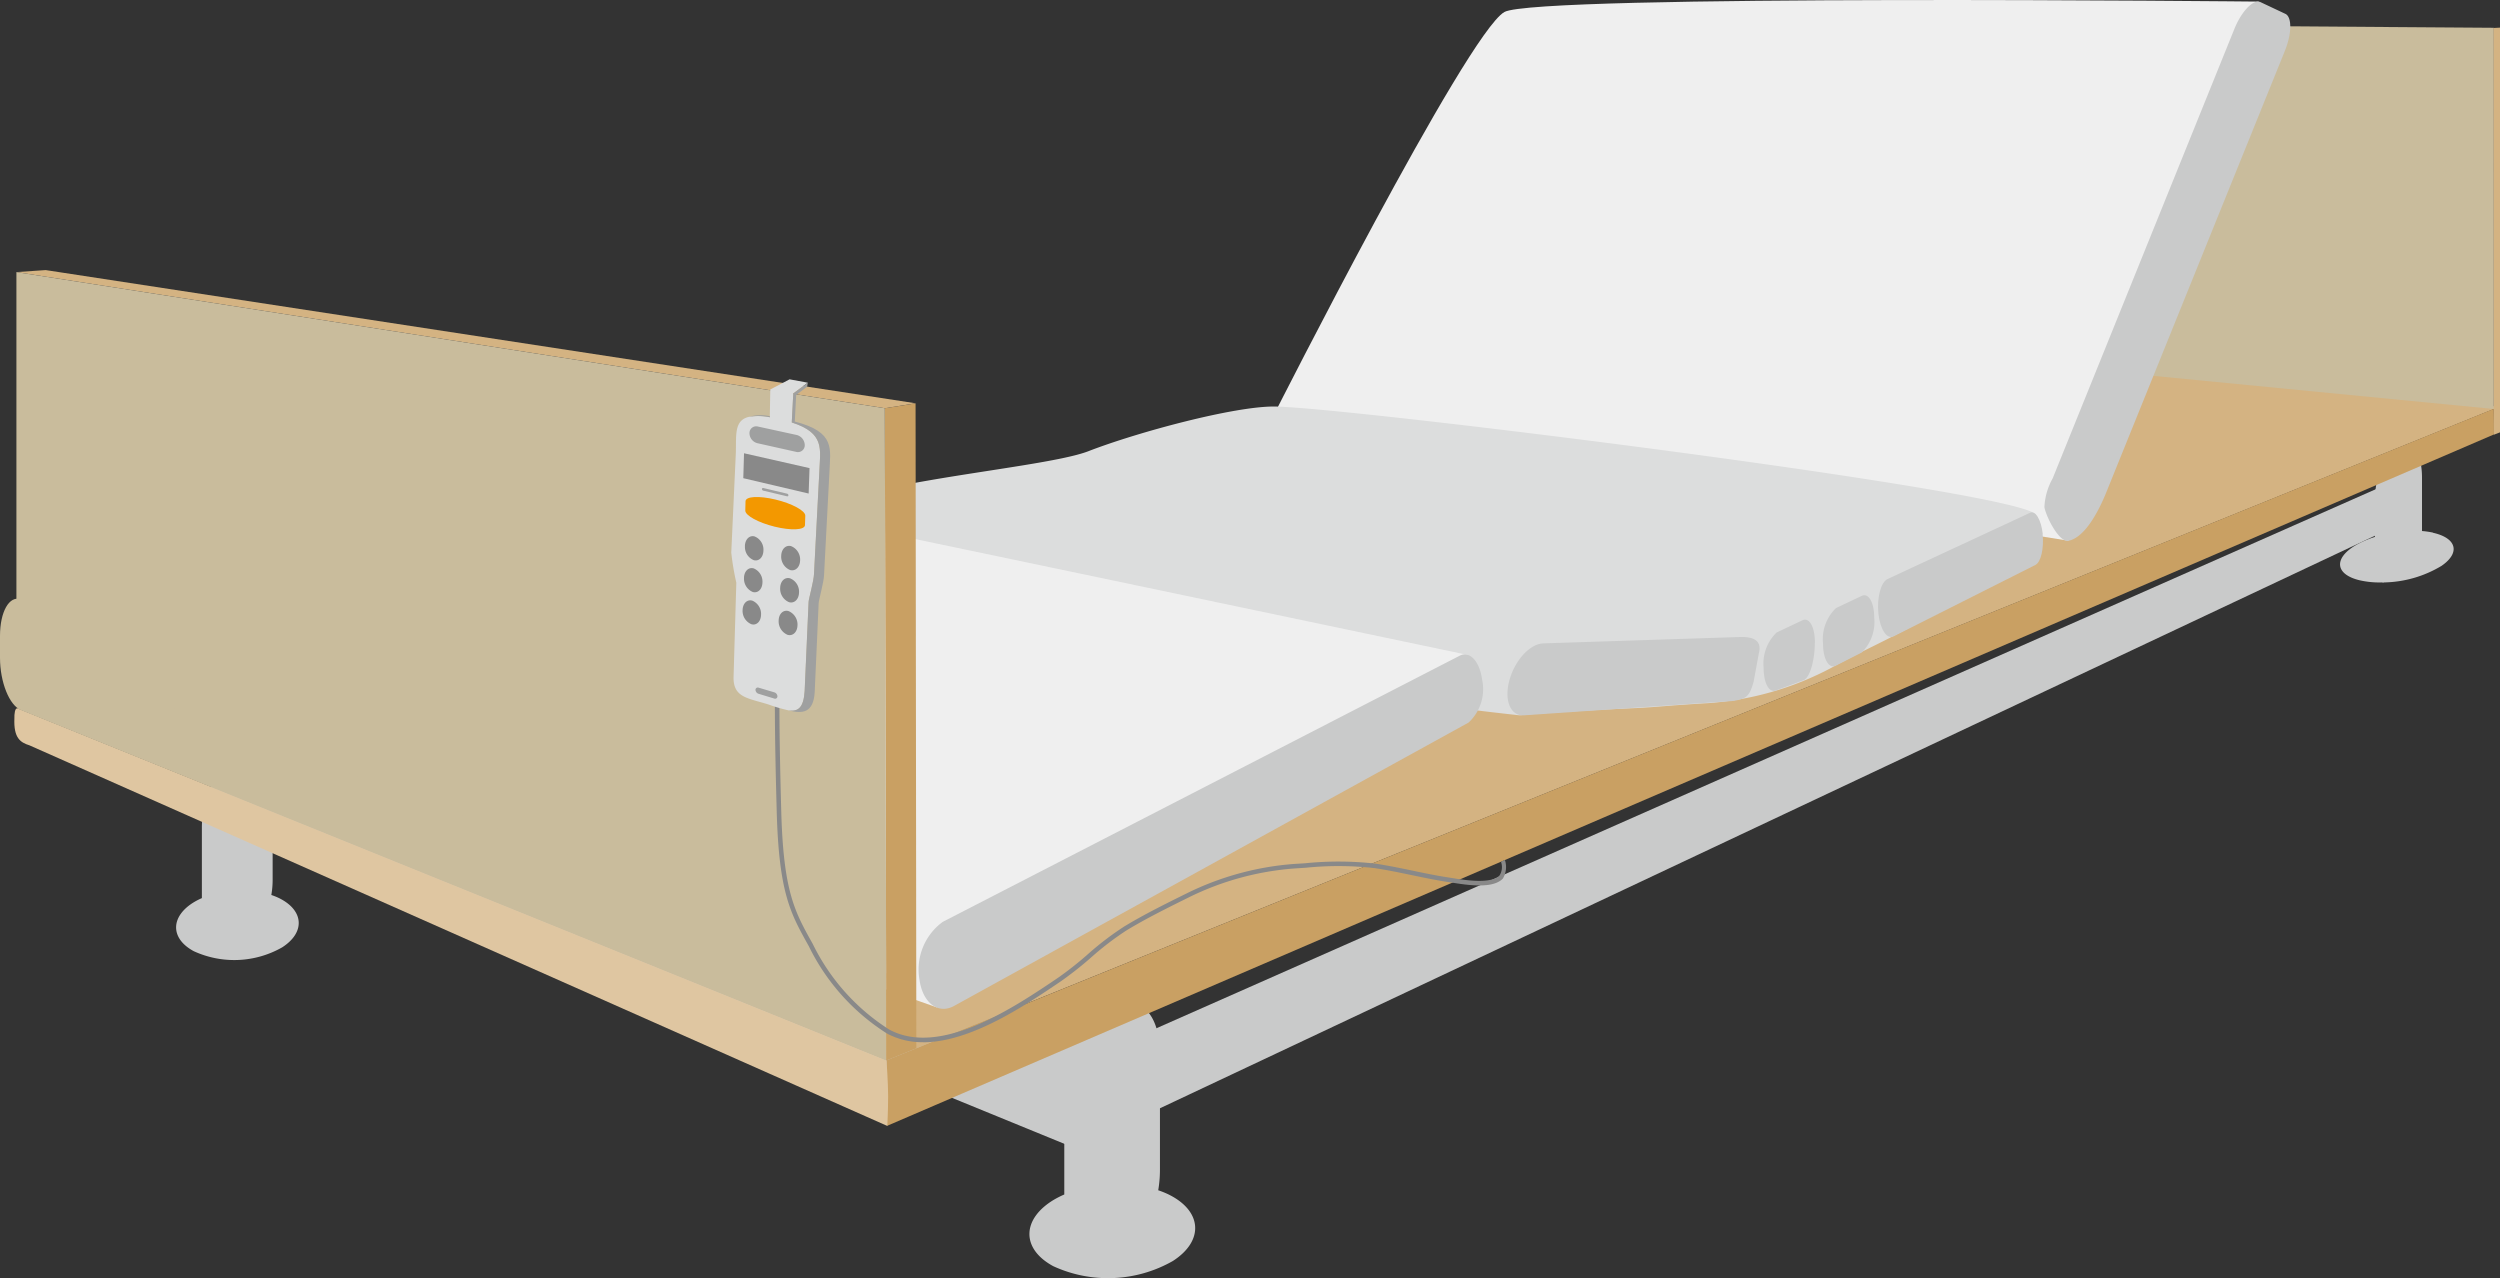 <svg xmlns="http://www.w3.org/2000/svg" xmlns:xlink="http://www.w3.org/1999/xlink" width="156.471" height="80" viewBox="0 0 156.471 80"><rect x="0" y="0" width="156.471" height="80" fill="#333333" stroke="none"/><defs><clipPath id="a"><rect width="156.471" height="80" fill="none"/></clipPath></defs><path d="M180.368,45.808l-79.319,37.38V78.026l79.2-35.013Z" transform="translate(-30.358 -12.923)" fill="#c9caca"/><path d="M74.142,84.8,21.454,65.284v4.8L74.142,91.646Z" transform="translate(-6.445 -19.613)" fill="#c9caca"/><g clip-path="url(#a)"><path d="M22.221,76.572a4.239,4.239,0,0,0-.507-.206,5.492,5.492,0,0,0,.082-.943V70.047c0-1.649-.776-2.64-1.751-2.207l-.842.374c-1.008.448-1.836,2.209-1.836,3.927v4.421a4.1,4.1,0,0,0-.46.232c-1.5.888-1.555,2.274-.052,3.087a6.06,6.06,0,0,0,5.54-.239c1.457-.937,1.352-2.307-.173-3.069" transform="translate(-4.732 -20.35)" fill="#c9caca"/><path d="M100.845,101.76a5.594,5.594,0,0,0-.684-.279,7.666,7.666,0,0,0,.108-1.275V92.941c0-2.23-1.049-3.571-2.365-2.985l-1.141.506c-1.36.606-2.481,2.986-2.481,5.307v5.976a6.155,6.155,0,0,0-.623.313c-2.034,1.2-2.1,3.073-.07,4.173a8.2,8.2,0,0,0,7.488-.323c1.968-1.266,1.828-3.119-.233-4.147" transform="translate(-27.67 -26.984)" fill="#c9caca"/><path d="M215.177,45.5a5.069,5.069,0,0,0-.69-.1V42.058c0-1.007-.264-1.7-.592-1.549l-1.725.8c-.35.162-.633,1.147-.633,2.2v2.262a5.866,5.866,0,0,0-1.237.54c-1.335.811-1.253,1.791.262,2.167a5.589,5.589,0,0,0,1.422.139.2.2,0,0,0,.14,0,7.223,7.223,0,0,0,3.583-1.035c1.207-.829.938-1.745-.53-2.072" transform="translate(-62.898 -12.164)" fill="#c9caca"/><path d="M156.887,34.628l-42.5-4.109L1.524,53.491,55.931,75.538Z" transform="translate(-0.458 -9.169)" fill="#d4b382"/><path d="M205.092,26.217l-41.969-4.085V2.057l41.969.3Z" transform="translate(-49.007 -0.618)" fill="#c9bc9c"/><path d="M179.914,37.479v.7L79.344,81.453c-.007-.044-.048-.9-.048-2.036v-2.06L179.908,36.575s.006.465.006.9" transform="translate(-23.823 -10.988)" fill="#c9a063"/><path d="M55.971,87.67c0,.835-.05,1.84-.05,1.84L2.229,65.688c-.587-.181-.993-.477-.943-1.681-.008-.254.024-.693.206-.628l54.38,22.035s.1,1.423.1,2.256" transform="translate(-0.385 -19.039)" fill="#dfc6a1"/><path d="M223.5,27.8l-.39.152-.011-25.459.4-.022Z" transform="translate(-67.024 -0.742)" fill="#d4b382"/><path d="M163.7,33.841l-49.7-7.913S126.042,2.116,128.406.753C130.36-.374,175.621.1,175.621.1Z" transform="translate(-34.251 0)" fill="#efefef"/><path d="M197.952,3.239c.442-1.087.458-2.129.036-2.328l-1.549-.73C196-.029,195.26.717,194.8,1.845L183.42,29.993a4.024,4.024,0,0,0-.514,1.8c.127.642.927,2.209,1.5,2.1,1.069-.214,1.929-1.937,2.369-3.025Z" transform="translate(-54.95 -0.044)" fill="#c9caca"/><path d="M149.22,43.152c-.685-1.454-43.064-6.728-47.641-6.781-2.509-.028-8.581,1.6-11.661,2.795-3.174,1.234-17.847,2.109-17.363,4.7,1.364,7.3,44.354,11.833,44.354,11.833s1.372-.181,7.441-.462c1.157-.055,1.906-.16,4.344-.3a19.255,19.255,0,0,0,7.745-2.225c1.126-.64,2.565-1.311,3.72-1.906,5.447-2.805,9.932-5.8,9.062-7.655" transform="translate(-21.794 -10.927)" fill="#dcdddd"/><path d="M150.276,59.782c-.26.97-.49,1.065-1.238,1.207l-13.146.905c-.835.05-1.245-.928-.907-2.184s1.289-2.294,2.118-2.32l12.344-.4c.5-.014,1.415.05,1.155,1.021Z" transform="translate(-40.518 -17.122)" fill="#c9caca"/><path d="M160.989,56.873c0,.974-.255,2.131-.688,2.351l-1.7.628c-.448.227-.817-.4-.817-1.405a2.7,2.7,0,0,1,.817-2.206l1.612-.762c.432-.206.781.42.781,1.395" transform="translate(-47.402 -16.656)" fill="#c9caca"/><path d="M166.307,54.672a2.69,2.69,0,0,1-.781,2.16l-1.611.819c-.449.229-.816-.4-.816-1.4a2.689,2.689,0,0,1,.816-2.2l1.611-.763c.433-.2.781.42.781,1.394" transform="translate(-49 -15.994)" fill="#c9caca"/><path d="M178.321,47.2c.094.894-.106,1.759-.451,1.933L169,53.6c-.421.212-.85-.425-.956-1.423s.155-1.969.576-2.165l8.91-4.143c.347-.161.7.434.8,1.328" transform="translate(-50.477 -13.774)" fill="#c9caca"/><path d="M95.6,54.78S54.525,46.15,53.162,45.9c-2.169-.4-44.067,5.75-40.6,11.09,2.052,3.165,49.78,19.844,49.78,19.844Z" transform="translate(-3.712 -13.784)" fill="#efefef"/><path d="M117.46,60.119a2.846,2.846,0,0,1-.844,2.691L84.408,80.55c-.995.548-1.97-.2-2.165-1.668a3.69,3.69,0,0,1,1.466-3.6l32.351-16.655c.625-.32,1.248.351,1.4,1.5" transform="translate(-24.698 -17.588)" fill="#c9caca"/><path d="M55.464,78.2c0,2.267.009,4.258.009,4.258L1.31,60.533C.581,60.239,0,58.776,0,57.262v-1.37C0,54.378.581,53.35,1.31,53.6L51.722,70.876c3.315.94,3.742,2.77,3.742,5.038Z" transform="translate(0 -16.092)" fill="#c9bc9c"/><path d="M81.135,76.448l-1.879.762-.094-40.818,1.925-.306Z" transform="translate(-23.783 -10.841)" fill="#c9a063"/><path d="M57.745,32.5,3.3,24.164l-1.834.126L55.82,32.81Z" transform="translate(-0.441 -7.26)" fill="#d4b382"/><path d="M55.905,68.226,1.468,48V24.345l54.352,8.52Z" transform="translate(-0.441 -7.314)" fill="#c9bc9c"/><path d="M78.6,84.109a4.669,4.669,0,0,1-2.255-.541,13.467,13.467,0,0,1-4.893-5.46l-.066-.119c-1.088-1.957-1.808-3.25-1.946-8.309-.058-2.115-.117-4.581-.116-6.841h.285c0,2.256.057,4.719.115,6.833.136,4.99.842,6.258,1.911,8.178l.066.119a13.2,13.2,0,0,0,4.782,5.349c3.2,1.731,7.809-1.381,10.563-3.241A21.718,21.718,0,0,0,88.916,78.6,18.62,18.62,0,0,1,91.2,76.86c1.214-.736,2.551-1.4,3.848-2.041l.057-.028a18.223,18.223,0,0,1,6.724-1.84c.24-.013.478-.029.716-.045a20.563,20.563,0,0,1,4.351.025c.791.118,1.589.284,2.357.444.751.157,1.531.32,2.29.433l.221.034c.717.117,2.4.387,2.917-.172a.971.971,0,0,0,.087-.86l.248-.106a1.4,1.4,0,0,1-.127,1.16c-.624.671-2.279.4-3.17.26l-.219-.034c-.769-.115-1.55-.278-2.306-.436s-1.558-.325-2.341-.441a20.039,20.039,0,0,0-4.288-.024l-.721.046a17.912,17.912,0,0,0-6.614,1.81l-.058.028c-1.289.639-2.621,1.3-3.824,2.028A18.327,18.327,0,0,0,89.1,78.821a22.09,22.09,0,0,1-1.9,1.493c-2.22,1.5-5.622,3.8-8.607,3.8" transform="translate(-20.826 -18.879)" fill="#898989"/><path d="M69.209,36.637l.007-.1.088-1.719.912-.67-1.142-.212-1.207.635-.031,1.68v.062a3.461,3.461,0,0,0-1.293-.031c-.953.214-.8,1.147-.833,2.257l-.286,6.242a16.444,16.444,0,0,0,.316,1.883l-.172,5.873c-.04,1.319.874,1.342,2.184,1.75a10,10,0,0,0,1.266.371c.565.084.935-.134,1-1.22l.247-5.567c.007-.2.321-1.3.338-1.753l.336-6.446c.045-1.333.371-2.367-1.726-3.033" transform="translate(-19.655 -10.195)" fill="#dcdddd"/><path d="M67.021,37.249a2.621,2.621,0,0,1,1.3-.031v.062a3.464,3.464,0,0,0-1.294-.031" transform="translate(-20.135 -11.164)" fill="#9fa0a0"/><path d="M66.679,45.315c-.008.306.809.756,1.835,1.009s1.892.215,1.9-.1l.02-.584c.01-.311-.83-.766-1.869-1.014s-1.864-.2-1.872.109Z" transform="translate(-20.032 -13.361)" fill="#f39800"/><path d="M67.053,38.565a.655.655,0,0,0,.495.633l2.423.542a.426.426,0,0,0,.542-.412.663.663,0,0,0-.506-.644l-2.426-.529a.419.419,0,0,0-.527.41" transform="translate(-20.145 -11.459)" fill="#9fa0a0"/><path d="M67.592,61.65a.27.27,0,0,0,.187.249l.986.3a.144.144,0,0,0,.2-.136.27.27,0,0,0-.187-.251l-.987-.293a.145.145,0,0,0-.2.136" transform="translate(-20.307 -18.478)" fill="#9fa0a0"/><path d="M68.171,43.724a.107.107,0,0,0,.077.1l1.492.355a.067.067,0,0,0,.086-.064.105.105,0,0,0-.079-.1l-1.492-.355a.066.066,0,0,0-.084.064" transform="translate(-20.481 -13.116)" fill="#9fa0a0"/><path d="M66.5,42.112l4.09.961.055-1.591-4.1-.93Z" transform="translate(-19.978 -12.183)" fill="#898989"/><path d="M69.893,49.451a.9.9,0,0,0,.565.9c.328.083.605-.185.617-.6a.9.9,0,0,0-.568-.9c-.327-.083-.6.188-.614.6" transform="translate(-20.998 -14.671)" fill="#898989"/><path d="M66.649,48.581a.89.89,0,0,0,.555.891c.32.084.59-.183.6-.595a.888.888,0,0,0-.559-.894c-.319-.08-.586.187-.6.6" transform="translate(-20.023 -14.411)" fill="#898989"/><path d="M69.8,52.33a.906.906,0,0,0,.563.9c.325.087.6-.178.616-.592a.9.9,0,0,0-.567-.906c-.326-.085-.6.181-.612.594" transform="translate(-20.97 -15.538)" fill="#898989"/><path d="M66.565,51.429a.9.9,0,0,0,.553.894c.318.085.588-.178.6-.588a.893.893,0,0,0-.555-.894c-.319-.083-.586.18-.6.588" transform="translate(-19.998 -15.269)" fill="#898989"/><path d="M69.666,55.243a.913.913,0,0,0,.561.907c.327.09.6-.171.616-.583a.911.911,0,0,0-.566-.907c-.325-.088-.6.173-.611.583" transform="translate(-20.93 -16.416)" fill="#898989"/><path d="M66.439,54.313a.9.9,0,0,0,.553.895c.317.09.587-.169.6-.579a.9.9,0,0,0-.553-.9c-.318-.086-.585.174-.6.58" transform="translate(-19.96 -16.138)" fill="#898989"/><path d="M70.943,36.673l.086-1.667.686-.518.044-.25-.912.671-.092,1.776,0,.044c2.1.667,1.772,1.7,1.726,3.033l-.336,6.447c-.017.457-.332,1.558-.339,1.752l-.247,5.567c-.063,1.087-.433,1.3-1,1.221.864.22,1.555.169,1.63-1.154l.248-5.566c.007-.193.323-1.3.337-1.751l.337-6.447c.048-1.42.416-2.5-2.167-3.159" transform="translate(-21.198 -10.286)" fill="#9fa0a0"/></g></svg>